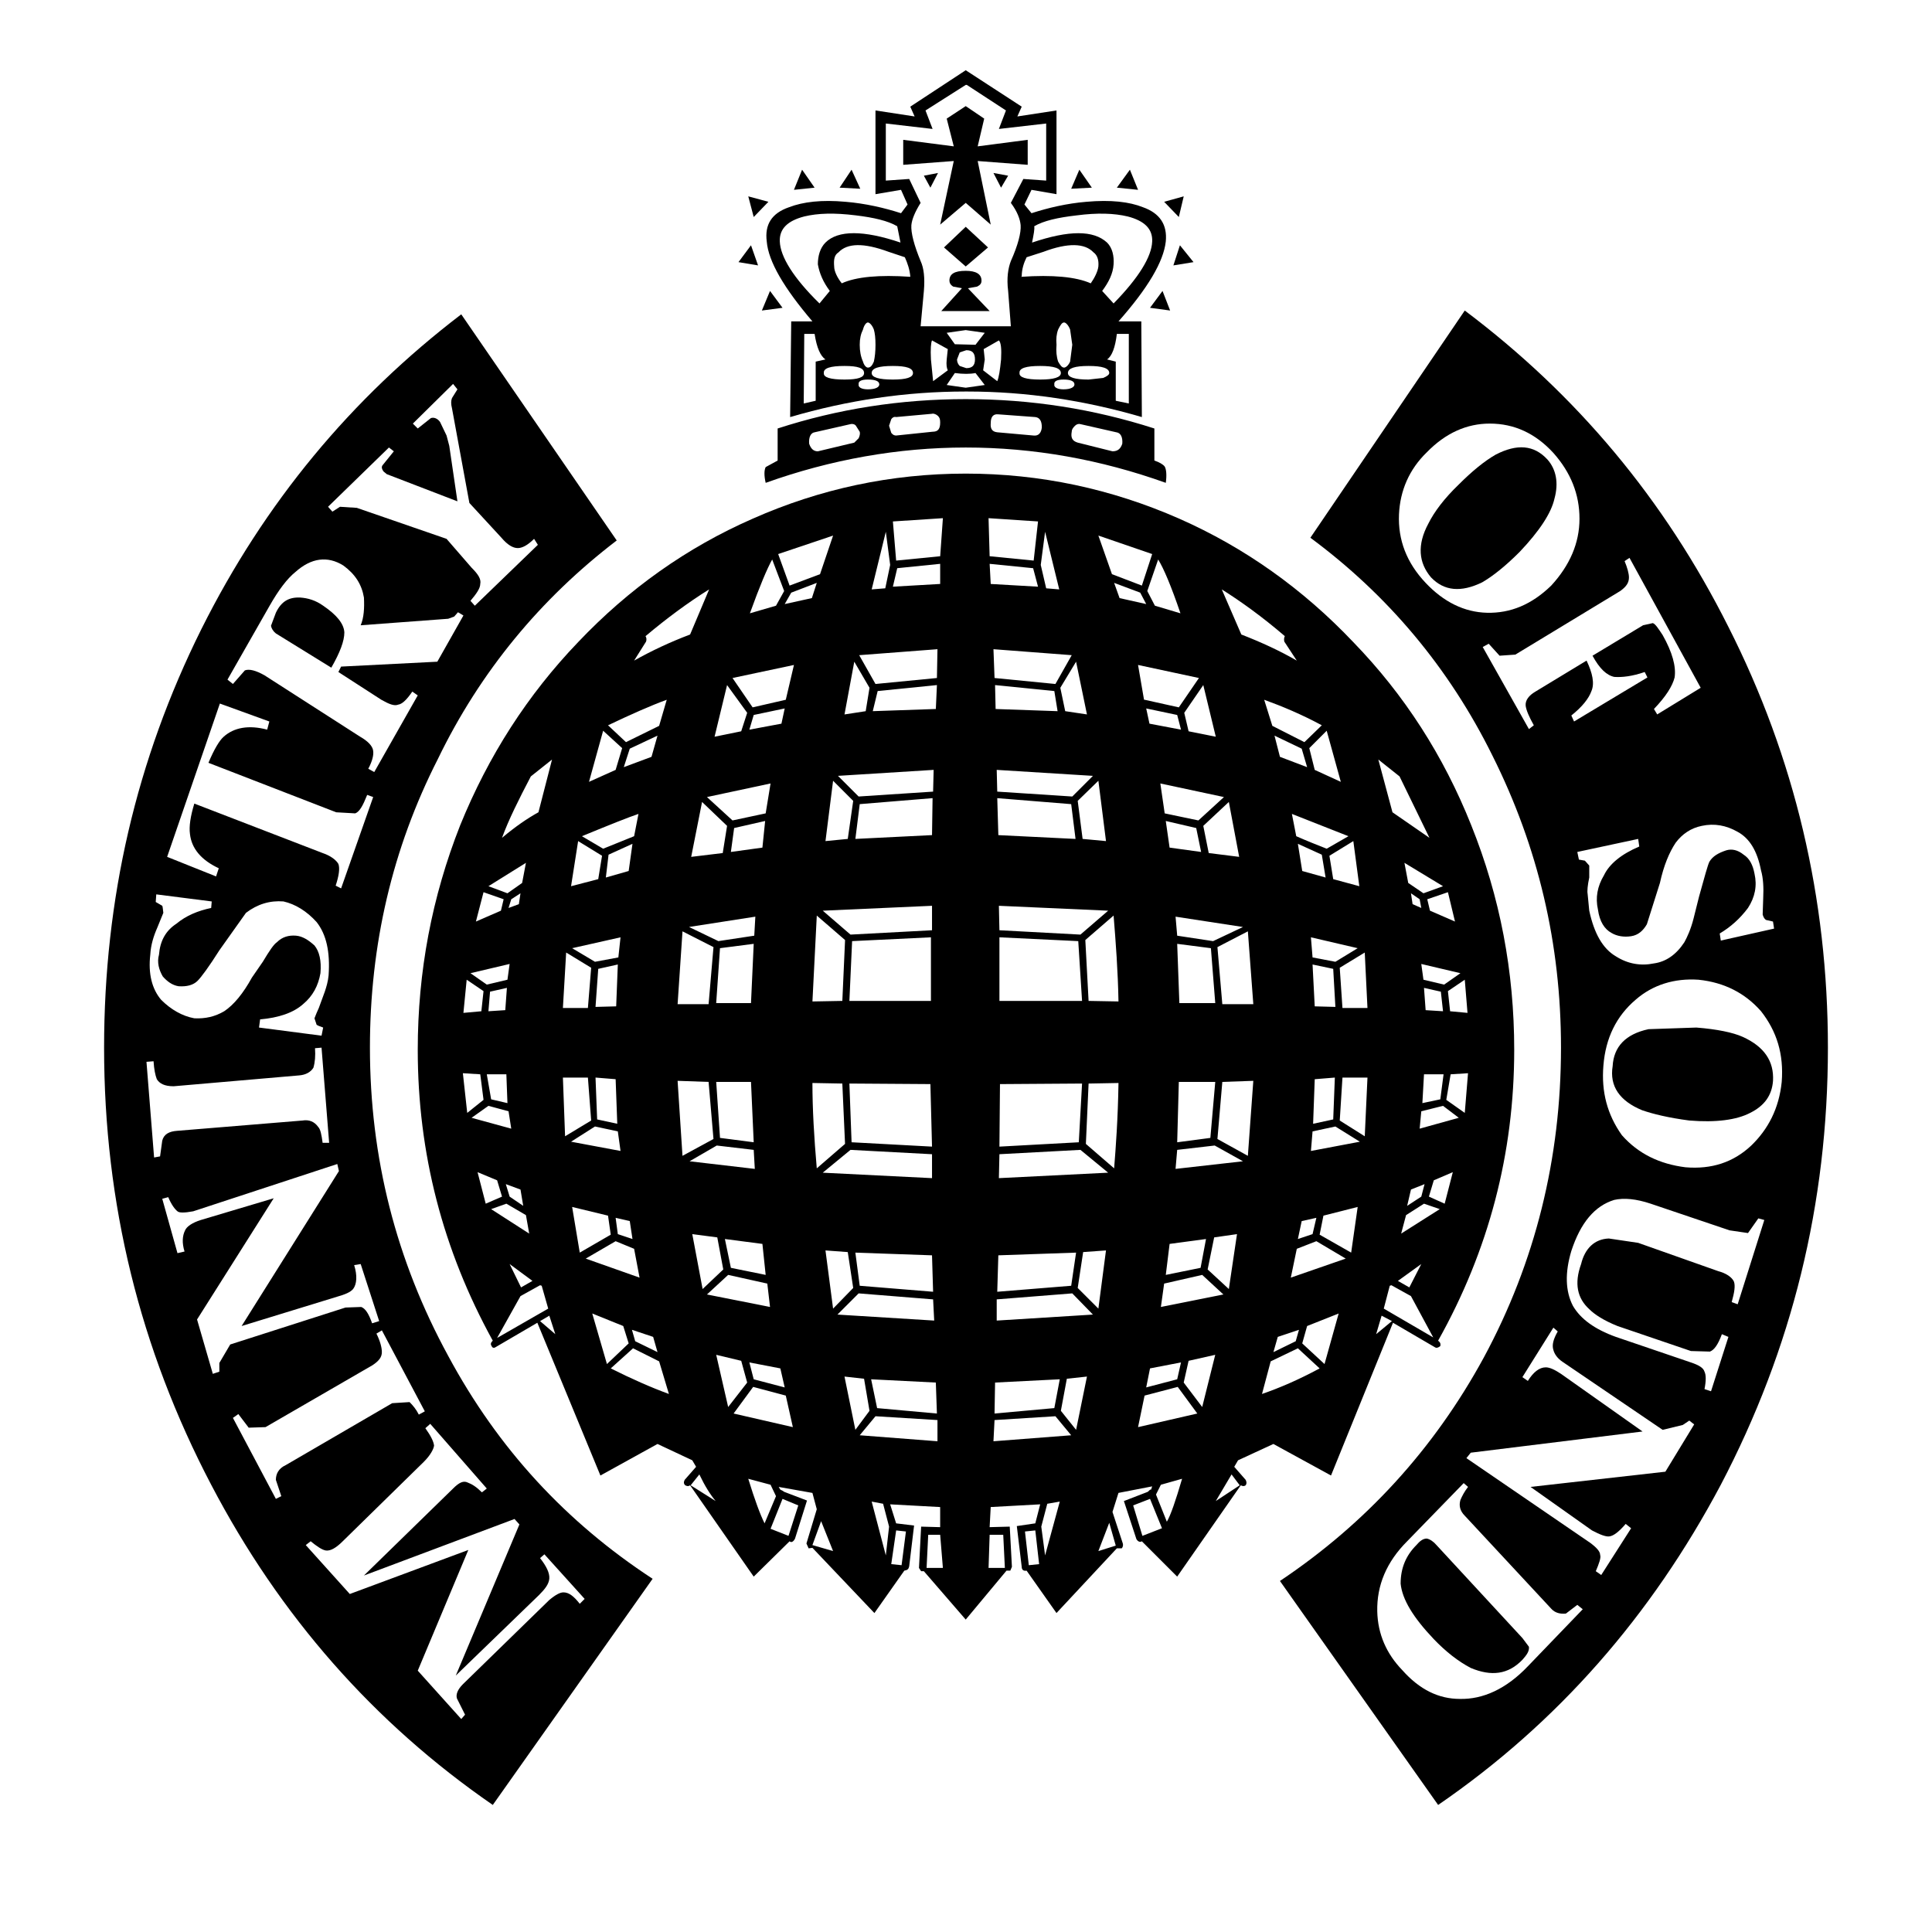 <?xml version="1.0" encoding="utf-8"?>
<!-- Generator: Adobe Illustrator 13.0.0, SVG Export Plug-In . SVG Version: 6.00 Build 14948)  -->
<!DOCTYPE svg PUBLIC "-//W3C//DTD SVG 1.0//EN" "http://www.w3.org/TR/2001/REC-SVG-20010904/DTD/svg10.dtd">
<svg version="1.0" id="Layer_1" xmlns="http://www.w3.org/2000/svg" xmlns:xlink="http://www.w3.org/1999/xlink" x="0px" y="0px"
	 width="192.756px" height="192.756px" viewBox="0 0 192.756 192.756" enable-background="new 0 0 192.756 192.756"
	 xml:space="preserve">
<g>
	<polygon fill-rule="evenodd" clip-rule="evenodd" fill="#FFFFFF" points="0,0 192.756,0 192.756,192.756 0,192.756 0,0 	"/>
	<polygon fill-rule="evenodd" clip-rule="evenodd" points="112.73,16.932 111.429,18.723 113.544,18.939 112.73,16.932 	"/>
	<polygon fill-rule="evenodd" clip-rule="evenodd" points="118.1,19.59 116.147,20.133 117.611,21.652 118.1,19.59 	"/>
	<path fill-rule="evenodd" clip-rule="evenodd" d="M114.032,20.675c-1.355-0.542-3.2-0.759-5.641-0.542
		c-1.953,0.163-3.797,0.597-5.478,1.139l-0.705-0.868l0.705-1.464l2.494,0.434v-8.353l-3.905,0.597l0.435-0.976l-5.586-3.634
		l-5.533,3.634l0.434,0.976l-3.905-0.597v8.353l2.549-0.434l0.65,1.464l-0.65,0.868c-1.681-0.542-3.579-0.976-5.532-1.139
		c-2.386-0.217-4.23,0-5.641,0.542c-1.736,0.597-2.44,1.735-2.224,3.417c0.163,2.006,1.736,4.664,4.556,7.973H78.94l-0.108,9.546
		c5.75-1.682,11.553-2.549,17.465-2.549h0.217c5.857,0,11.66,0.868,17.41,2.549l-0.055-9.546h-2.277
		c2.928-3.309,4.501-5.966,4.719-7.973C116.473,22.41,115.714,21.271,114.032,20.675L114.032,20.675z M100.364,11.021l-0.705,1.844
		l4.719-0.542v5.695l-2.278-0.163l-1.247,2.386c0.65,0.868,0.922,1.627,0.977,2.224c0.054,0.759-0.271,2.007-0.977,3.58
		c-0.271,0.706-0.434,1.682-0.271,2.983l0.271,3.525h-9.003l0.326-3.525c0.108-1.302,0-2.278-0.326-2.983
		c-0.65-1.572-0.976-2.82-0.923-3.58c0.055-0.597,0.381-1.356,0.923-2.224l-1.139-2.386l-2.333,0.163v-5.695l4.665,0.542
		l-0.705-1.844l4.014-2.549h0.108L100.364,11.021L100.364,11.021z M103.185,22.574c0.922-0.542,2.332-0.868,4.23-1.085
		c2.062-0.271,3.742-0.217,5.099,0.108c1.682,0.435,2.495,1.248,2.44,2.496c-0.054,1.519-1.355,3.634-3.851,6.183l-1.139-1.247
		c0.649-0.868,1.084-1.736,1.139-2.658c0.054-0.814-0.108-1.627-0.651-2.169c-1.355-1.248-3.796-1.248-7.484,0
		C103.131,23.387,103.238,22.844,103.185,22.574L103.185,22.574z M102.426,25.665l1.681-0.542c2.44-0.921,4.123-0.868,4.99,0.054
		c0.38,0.271,0.543,0.76,0.488,1.41c-0.055,0.489-0.38,1.14-0.76,1.682c-1.464-0.651-3.797-0.868-6.942-0.651l0.055-0.054
		C101.938,26.858,102.154,26.207,102.426,25.665L102.426,25.665z M98.249,33.205l-0.922,1.193l-2.061-0.054l-0.813-1.139
		l1.898-0.272L98.249,33.205L98.249,33.205z M98.141,34.831l1.519-0.868c0.217,0.217,0.271,0.868,0.217,1.898
		c-0.108,1.084-0.217,1.79-0.38,2.169l-1.409-1.085l0.162-1.084L98.141,34.831L98.141,34.831z M105.571,32.878
		c0.217-0.434,0.38-0.705,0.596-0.705c0.163,0,0.435,0.271,0.598,0.705l0.217,1.519l-0.217,1.681
		c-0.163,0.38-0.435,0.597-0.598,0.597c-0.216,0-0.379-0.217-0.596-0.597c-0.163-0.488-0.217-1.031-0.163-1.681
		C105.354,33.8,105.408,33.312,105.571,32.878L105.571,32.878z M111.429,33.312h1.193v6.943l-1.302-0.271v-3.905l-0.868-0.217
		C110.94,35.536,111.266,34.668,111.429,33.312L111.429,33.312z M108.608,36.512c1.356,0,2.062,0.217,2.062,0.706
		c0,0.162-0.218,0.325-0.598,0.488l-1.464,0.163c-1.355,0-2.062-0.217-2.062-0.65C106.547,36.729,107.253,36.512,108.608,36.512
		L108.608,36.512z M106.113,37.868c0.705,0,1.085,0.163,1.085,0.488c0,0.271-0.38,0.488-1.085,0.488
		c-0.65,0-0.976-0.218-0.922-0.488C105.138,38.031,105.463,37.868,106.113,37.868L106.113,37.868z M103.781,36.512
		c1.356,0,2.062,0.217,2.062,0.706c0,0.434-0.705,0.65-2.062,0.65c-1.41,0-2.115-0.217-2.062-0.65
		C101.666,36.729,102.371,36.512,103.781,36.512L103.781,36.512z M97.273,35.862c0,0.597-0.271,0.868-0.868,0.868l-0.651-0.217
		c-0.163-0.162-0.271-0.379-0.271-0.65l0.271-0.706l0.651-0.216C97.002,34.94,97.273,35.21,97.273,35.862L97.273,35.862z
		 M98.249,38.411l-1.898,0.271l-1.898-0.271l0.813-1.193c0.813,0.108,1.519,0.108,2.061,0L98.249,38.411L98.249,38.411z
		 M83.225,26.586c-0.054-0.65,0-1.139,0.434-1.41c0.868-0.922,2.495-0.976,4.99-0.054l1.627,0.542
		c0.271,0.597,0.488,1.249,0.542,1.899v0.054c-3.091-0.217-5.423,0-6.833,0.651C83.551,27.726,83.225,27.075,83.225,26.586
		L83.225,26.586z M82.357,24.201c-0.542,0.542-0.76,1.355-0.76,2.169c0.163,0.922,0.543,1.79,1.193,2.658l-1.03,1.247
		c-2.603-2.549-3.905-4.664-3.959-6.183c-0.055-1.248,0.759-2.061,2.44-2.496c1.355-0.325,2.983-0.379,5.153-0.108
		c1.79,0.217,3.2,0.542,4.122,1.085l0.325,1.627C86.154,22.953,83.605,22.953,82.357,24.201L82.357,24.201z M80.242,33.312h1.03
		c0.217,1.411,0.597,2.224,1.085,2.55l-0.976,0.217v0.217v3.688l-1.193,0.271L80.242,33.312L80.242,33.312z M86.1,32.878
		c0.109-0.434,0.325-0.705,0.489-0.705c0.163,0,0.434,0.271,0.596,0.705c0.109,0.38,0.163,0.868,0.163,1.519
		c0,0.65-0.054,1.193-0.163,1.681c-0.163,0.38-0.325,0.597-0.596,0.597c-0.164,0-0.38-0.217-0.489-0.597
		c-0.216-0.488-0.325-1.031-0.325-1.681C85.774,33.8,85.883,33.312,86.1,32.878L86.1,32.878z M92.988,33.963l1.573,0.868
		l-0.108,1.031c-0.054,0.542,0,0.868,0.108,1.084l-1.464,1.085l-0.217-2.169C92.826,34.831,92.88,34.18,92.988,33.963L92.988,33.963
		z M85.666,38.356c-0.054-0.325,0.272-0.488,0.923-0.488c0.759,0,1.139,0.163,1.139,0.488c0,0.271-0.379,0.488-1.139,0.488
		C85.938,38.845,85.612,38.627,85.666,38.356L85.666,38.356z M89.083,37.868c-1.411,0-2.116-0.217-2.116-0.65
		c0-0.488,0.705-0.706,2.116-0.706c1.355,0,2.006,0.217,2.006,0.706C91.09,37.651,90.439,37.868,89.083,37.868L89.083,37.868z
		 M82.195,37.218c-0.054-0.488,0.65-0.706,2.061-0.706c1.356,0,1.953,0.217,1.953,0.706c0,0.434-0.597,0.65-1.953,0.65
		C82.845,37.868,82.141,37.651,82.195,37.218L82.195,37.218z"/>
	<polygon fill-rule="evenodd" clip-rule="evenodd" points="100.581,17.529 99.117,17.258 99.876,18.723 100.581,17.529 	"/>
	<polygon fill-rule="evenodd" clip-rule="evenodd" points="102.534,16.444 102.534,13.95 97.544,14.601 98.194,11.834 
		96.351,10.587 94.453,11.834 95.158,14.601 90.114,13.95 90.114,16.444 95.158,16.065 93.801,22.41 96.351,20.241 98.846,22.41 
		97.544,16.065 102.534,16.444 	"/>
	<path fill-rule="evenodd" clip-rule="evenodd" d="M97.924,27.997c0-0.651-0.543-0.976-1.573-0.976
		c-1.139,0-1.627,0.325-1.627,0.976c0,0.217,0.109,0.434,0.379,0.597l0.868,0.163l-2.06,2.278h4.827l-2.169-2.278l0.921-0.163
		C97.814,28.431,97.924,28.268,97.924,27.997L97.924,27.997z"/>
	<polygon fill-rule="evenodd" clip-rule="evenodd" points="98.574,24.688 96.351,22.627 94.182,24.688 96.351,26.586 98.574,24.688 
			"/>
	<polygon fill-rule="evenodd" clip-rule="evenodd" points="92.175,17.529 92.826,18.723 93.585,17.258 92.175,17.529 	"/>
	<polygon fill-rule="evenodd" clip-rule="evenodd" points="107.687,16.932 106.873,18.831 108.934,18.723 107.687,16.932 	"/>
	<polygon fill-rule="evenodd" clip-rule="evenodd" points="119.077,26.153 117.721,24.472 117.069,26.479 119.077,26.153 	"/>
	<polygon fill-rule="evenodd" clip-rule="evenodd" points="116.744,30.981 115.985,29.028 114.737,30.709 116.744,30.981 	"/>
	<path fill-rule="evenodd" clip-rule="evenodd" d="M116.311,48.173c0.107-0.76,0.054-1.355-0.109-1.627
		c-0.162-0.216-0.542-0.434-1.029-0.596v-3.2c-6.075-1.953-12.312-2.929-18.821-2.929c-6.509,0-12.746,0.976-18.767,2.929v3.2
		l-1.193,0.651c-0.162,0.326-0.162,0.868,0,1.573c6.508-2.332,13.234-3.525,19.96-3.525
		C103.131,44.648,109.802,45.841,116.311,48.173L116.311,48.173z M111.374,43.129c0.435,0.054,0.651,0.488,0.597,1.139
		c-0.162,0.488-0.434,0.76-0.976,0.76l-3.472-0.868c-0.542-0.163-0.705-0.488-0.597-1.085c0-0.217,0.109-0.379,0.326-0.597
		c0.162-0.163,0.379-0.217,0.542-0.163L111.374,43.129L111.374,43.129z M103.293,41.611c0.435,0.054,0.651,0.38,0.651,1.03
		c-0.055,0.542-0.326,0.868-0.813,0.813l-3.635-0.325c-0.487-0.054-0.705-0.326-0.65-0.922c0-0.651,0.271-0.922,0.759-0.868
		L103.293,41.611L103.293,41.611z M93.585,41.502c0.163,0.163,0.216,0.325,0.216,0.65c0,0.651-0.216,0.922-0.759,0.922l-3.634,0.379
		c-0.163,0-0.325-0.054-0.489-0.271l-0.216-0.705l0.216-0.651c0.109-0.163,0.271-0.271,0.489-0.217l3.579-0.325
		C93.15,41.231,93.422,41.34,93.585,41.502L93.585,41.502z M84.853,42.316c0.163-0.054,0.434,0,0.542,0.163l0.379,0.597
		c0.055,0.163,0,0.434-0.109,0.651l-0.433,0.434l-3.635,0.868c-0.433,0-0.705-0.271-0.867-0.76c-0.055-0.65,0.162-1.084,0.542-1.139
		L84.853,42.316L84.853,42.316z"/>
	<path fill-rule="evenodd" clip-rule="evenodd" d="M117.666,51.753c-6.779-2.983-13.885-4.501-21.315-4.501
		c-7.431,0-14.536,1.519-21.261,4.501c-6.563,2.875-12.366,6.997-17.41,12.312c-5.044,5.261-8.95,11.336-11.77,18.278
		c-2.821,7.16-4.231,14.591-4.231,22.401c0,10.305,2.496,19.959,7.485,29.016c-0.163,0.162-0.271,0.326-0.109,0.543
		c0.054,0.162,0.217,0.217,0.38,0.109l4.176-2.441l6.292,15.24l5.695-3.146c1.138,0.543,2.332,1.086,3.471,1.629l0.38,0.65
		l-1.139,1.301c-0.109,0.217-0.109,0.381,0.054,0.543c0.217,0.107,0.326,0.107,0.488,0l6.346,9.111l3.58-3.525
		c0.163,0.164,0.38,0.055,0.542-0.271l1.193-3.795l-2.278-0.869c-0.109-0.088-0.217-0.146-0.38-0.217l-0.162-0.271l3.363,0.598
		l0.434,1.627l-1.031,3.416l0.217,0.488l0.38-0.053l6.184,6.508l2.982-4.23c0.325-0.055,0.434-0.164,0.488-0.434l0.488-4.068
		l-1.79-0.217l-0.597-1.898l4.989,0.271v2.006l-1.898-0.053l-0.216,4.121l0.216,0.326h0.272l4.176,4.826l4.068-4.881h0.379
		l0.163-0.381l-0.217-4.012l-2.007,0.053l0.108-2.006l4.936-0.271l-0.488,1.898l-1.844,0.271l0.488,4.066
		c0,0.326,0.217,0.436,0.488,0.381l2.982,4.23l6.021-6.455h0.488c0.108-0.107,0.163-0.324,0.108-0.488l-1.03-3.145l0.597-1.898
		l3.362-0.652l-0.108,0.326c-0.054-0.053-0.163,0.055-0.326,0.217l-2.386,0.922l1.248,3.797c0.162,0.271,0.379,0.326,0.542,0.217
		l3.525,3.525l6.346-9.111c0.217,0.107,0.325,0.107,0.488,0c0.108-0.162,0.108-0.326,0-0.543l-1.139-1.301l0.379-0.65l3.525-1.629
		l5.75,3.146l6.183-15.24l4.177,2.441c0.162,0.107,0.325,0.053,0.542-0.109c0.054-0.217,0-0.381-0.217-0.543
		c5.044-9.004,7.593-18.658,7.593-29.016c0-7.811-1.41-15.242-4.284-22.401c-2.767-6.941-6.672-13.017-11.771-18.278
		C129.978,58.75,124.175,54.628,117.666,51.753L117.666,51.753z M128.188,63.468c-0.055,0.109-0.108,0.271-0.055,0.542l1.247,1.898
		c-1.681-0.976-3.579-1.844-5.531-2.603l-1.952-4.501C123.795,59.998,125.91,61.516,128.188,63.468L128.188,63.468z M103.836,56.363
		l0.434-3.308l1.41,5.75l-1.302-0.109L103.836,56.363L103.836,56.363z M103.564,52.024l-0.434,3.905l-4.394-0.434l-0.108-3.797
		L103.564,52.024L103.564,52.024z M98.737,56.255l4.339,0.435l0.488,1.844l-4.719-0.271L98.737,56.255L98.737,56.255z
		 M110.94,57.285l-1.355-3.851l5.369,1.844l-1.03,3.146L110.94,57.285L110.94,57.285z M111.7,59.672l-0.543-1.519l2.604,0.976
		l0.597,1.139L111.7,59.672L111.7,59.672z M117.774,61.19l-2.549-0.759l-0.76-1.464l1.085-3.146
		C116.093,56.689,116.853,58.479,117.774,61.19L117.774,61.19z M114.357,70.682l3.092,0.651l0.38,1.464l-3.146-0.597L114.357,70.682
		L114.357,70.682z M118.153,71.116l1.899-2.766l1.247,5.153l-2.712-0.542L118.153,71.116L118.153,71.116z M119.618,67.645
		l-2.007,2.929l-3.416-0.759h-0.055l-0.597-3.472L119.618,67.645L119.618,67.645z M105.788,68.621l1.573-2.604l1.084,5.261
		l-2.169-0.325L105.788,68.621L105.788,68.621z M106.927,65.367l-1.627,2.875l-6.074-0.597l-0.108-2.874L106.927,65.367
		L106.927,65.367z M105.191,68.947l0.325,2.007l-6.183-0.217l-0.055-2.386L105.191,68.947L105.191,68.947z M99.496,78.98
		l-0.054-2.169l9.6,0.597l-2.061,2.061L99.496,78.98L99.496,78.98z M107.795,93.245l-8.082-0.434l-0.054-2.44l10.902,0.488
		L107.795,93.245L107.795,93.245z M106.873,80.229l0.434,3.471l-7.702-0.38l-0.108-3.688L106.873,80.229L106.873,80.229z
		 M108.012,83.699l-0.488-3.796l2.062-2.007l0.759,6.02L108.012,83.699L108.012,83.699z M119.564,81.855l-3.363-0.705l-0.434-2.983
		l6.346,1.356L119.564,81.855L119.564,81.855z M117.449,93.354l-0.163-1.898l6.726,1.031l-2.982,1.41L117.449,93.354L117.449,93.354
		z M116.69,84.566l-0.38-2.657l3.037,0.705L119.836,85L116.69,84.566L116.69,84.566z M132.364,72.906l1.41,5.099l-2.604-1.193
		l-0.542-2.169L132.364,72.906L132.364,72.906z M137.517,75.78l2.116,1.682l2.982,6.128l-3.688-2.549L137.517,75.78L137.517,75.78z
		 M130.412,76.54l-2.712-1.031l-0.543-2.115l2.713,1.301L130.412,76.54L130.412,76.54z M130.141,74.044l-3.199-1.626l-0.814-2.603
		c1.79,0.65,3.743,1.464,5.749,2.548L130.141,74.044L130.141,74.044z M129.49,84.187l2.386,1.085l0.38,2.278l-2.332-0.65
		L129.49,84.187L129.49,84.187z M129.327,83.428l-0.434-2.224l5.641,2.224l-2.17,1.248
		C131.389,84.295,130.304,83.862,129.327,83.428L129.327,83.428z M122.602,80.011l1.03,5.478l-3.037-0.38l-0.542-2.711
		L122.602,80.011L122.602,80.011z M132.636,85.38l2.386-1.464l0.597,4.501l-2.604-0.705L132.636,85.38L132.636,85.38z
		 M142.019,89.123l-1.519-1.031l-0.38-2.007l3.851,2.332L142.019,89.123L142.019,89.123z M141.802,90.587l-0.867-0.38l-0.163-1.084
		l0.867,0.596L141.802,90.587L141.802,90.587z M142.669,90.858l-0.271-1.139l2.062-0.704l0.705,2.928L142.669,90.858L142.669,90.858
		z M145.707,97.096l-1.627,1.139l-2.062-0.488l-0.217-1.572L145.707,97.096L145.707,97.096z M144.73,107.184l1.735-0.109
		l-0.325,3.959l-1.844-1.301L144.73,107.184L144.73,107.184z M144.677,100.893l-0.217-2.008l1.681-1.139l0.272,3.309
		L144.677,100.893L144.677,100.893z M143.971,110.33l1.573,1.193l-3.905,1.084l0.163-1.734L143.971,110.33L143.971,110.33z
		 M144.947,116.947l-0.812,3.145l-1.574-0.705l0.489-1.627L144.947,116.947L144.947,116.947z M142.073,98.561l1.681,0.379
		l0.217,1.953l-1.735-0.109L142.073,98.561L142.073,98.561z M133.666,96.553l2.495-1.519l0.271,5.532h-2.495L133.666,96.553
		L133.666,96.553z M133.015,96.662l0.217,3.797l-2.061-0.055l-0.217-4.176L133.015,96.662L133.015,96.662z M135.456,94.601
		l-2.225,1.356l-2.277-0.434l-0.163-2.007L135.456,94.601L135.456,94.601z M133.938,107.51h2.495l-0.271,5.857l-2.495-1.572
		L133.938,107.51L133.938,107.51z M121.951,107.943l3.092-0.109l-0.543,7.484l-3.037-1.68L121.951,107.943L121.951,107.943z
		 M120.812,94.601l0.434,5.478h-3.58l-0.217-5.911L120.812,94.601L120.812,94.601z M121.951,100.188l-0.488-5.695l3.037-1.573
		l0.543,7.268H121.951L121.951,100.188z M130.791,114.832l0.163-1.953l2.277-0.488l2.441,1.518L130.791,114.832L130.791,114.832z
		 M129.87,121.828l1.464-0.326l-0.38,1.627l-1.464,0.488L129.87,121.828L129.87,121.828z M121.191,114.289l2.82,1.572l-6.726,0.76
		l0.163-1.898L121.191,114.289L121.191,114.289z M143.7,109.68l-1.789,0.379l0.162-2.875h1.952L143.7,109.68L143.7,109.68z
		 M132.039,121.285l3.417-0.867l-0.65,4.557l-3.146-1.791L132.039,121.285L132.039,121.285z M140.283,121.232l1.79-1.141
		l1.573,0.543l-3.852,2.441L140.283,121.232L140.283,121.232z M142.128,118.141l-0.326,1.246l-1.41,0.922l0.38-1.627
		L142.128,118.141L142.128,118.141z M133.178,107.51l-0.163,4.176l-2.006,0.434l0.162-4.447L133.178,107.51L133.178,107.51z
		 M121.246,107.943l-0.488,5.586l-3.309,0.436l0.162-6.021H121.246L121.246,107.943z M108.608,99.861l-0.325-6.074l2.82-2.441
		c0.217,2.658,0.434,5.532,0.488,8.569L108.608,99.861L108.608,99.861z M99.713,93.516l7.865,0.38l0.379,5.965h-8.244V93.516
		L99.713,93.516z M107.632,113.965l-7.919,0.434l0.055-6.238l8.189-0.055L107.632,113.965L107.632,113.965z M99.659,117.543
		l0.054-2.387l8.082-0.434l2.767,2.277L99.659,117.543L99.659,117.543z M108.338,114.127l0.271-6.021l2.983-0.055
		c-0.055,3.58-0.271,6.455-0.435,8.516L108.338,114.127L108.338,114.127z M114.737,136.525l3.092-0.596l-0.38,1.682l-3.092,0.812
		L114.737,136.525L114.737,136.525z M110.344,124.756l-0.759,5.805l-2.062-2.061l0.543-3.58L110.344,124.756L110.344,124.756z
		 M116.311,127.197l0.38-3.092l3.633-0.488l-0.542,2.875L116.311,127.197L116.311,127.197z M116.147,128.064l3.797-0.867
		l2.115,1.953l-6.237,1.246L116.147,128.064L116.147,128.064z M99.604,125.244l7.757-0.27l-0.488,3.307l-7.377,0.598L99.604,125.244
		L99.604,125.244z M99.442,129.639l7.539-0.598l2.061,2.115l-9.6,0.598V129.639L99.442,129.639z M105.843,140.756l0.596-3.199
		l2.007-0.217l-1.084,5.316L105.843,140.756L105.843,140.756z M105.734,137.611l-0.543,2.875l-5.966,0.541l0.054-3.09
		L105.734,137.611L105.734,137.611z M105.3,141.299l1.573,1.898l-7.756,0.598l0.108-2.115L105.3,141.299L105.3,141.299z
		 M104.487,150.031l1.247-0.217l-1.465,5.369l-0.38-2.873L104.487,150.031L104.487,150.031z M117.503,138.371l1.953,2.656
		l-5.912,1.357l0.651-3.146L117.503,138.371L117.503,138.371z M119.944,140.377l-1.845-2.439l0.488-2.17l2.658-0.598
		L119.944,140.377L119.944,140.377z M115.822,148.133l2.115-0.596c-0.651,2.223-1.139,3.633-1.52,4.285l-1.084-2.713
		L115.822,148.133L115.822,148.133z M113.056,150.195l1.682-0.652l1.193,2.93l-1.953,0.76L113.056,150.195L113.056,150.195z
		 M138.656,128.281l0.163-0.053l1.952,1.084l2.224,4.123l-4.936-2.875L138.656,128.281L138.656,128.281z M139.469,127.795
		l2.333-1.682l-1.193,2.332L139.469,127.795L139.469,127.795z M133.558,131.049l-1.41,5.043l-2.224-2.061l0.488-1.734
		L133.558,131.049L133.558,131.049z M137.3,133.109l0.543-1.844l1.03,0.541L137.3,133.109L137.3,133.109z M128.785,127.469
		l0.596-2.875l1.953-0.76l2.929,1.736L128.785,127.469L128.785,127.469z M122.602,128.607l-2.115-1.953l0.651-3.199l2.277-0.326
		L122.602,128.607L122.602,128.607z M129.49,134.52l2.169,2.006c-2.114,1.141-4.014,1.953-5.749,2.551l0.868-3.254L129.49,134.52
		L129.49,134.52z M129.598,132.676l-0.324,1.139l-2.225,1.086l0.435-1.52L129.598,132.676L129.598,132.676z M123.687,148.188
		l-2.387,1.572l1.573-2.656L123.687,148.188L123.687,148.188z M110.67,151.93l0.65,2.277l-1.735,0.543L110.67,151.93L110.67,151.93z
		 M103.673,156.053l-1.03,0.107l-0.381-3.363l1.031-0.107L103.673,156.053L103.673,156.053z M100.256,156.432h-1.627l0.108-3.309
		h1.356L100.256,156.432L100.256,156.432z M47.482,91.943l0.76-2.928l2.007,0.704l-0.271,1.139L47.482,91.943L47.482,91.943z
		 M83.117,53.435l-1.302,3.851l-3.037,1.139l-1.139-3.146L83.117,53.435L83.117,53.435z M78.236,58.967l-0.814,1.464l-2.604,0.759
		c0.977-2.712,1.735-4.501,2.224-5.369L78.236,58.967L78.236,58.967z M81.49,58.153l-0.488,1.519l-2.711,0.597l0.65-1.139
		L81.49,58.153L81.49,58.153z M94.073,51.699l-0.271,3.797l-4.393,0.434l-0.325-3.905L94.073,51.699L94.073,51.699z M88.378,53.055
		l0.434,3.308l-0.488,2.333l-1.356,0.109L88.378,53.055L88.378,53.055z M89.083,58.533l0.434-1.844l4.284-0.435v2.007L89.083,58.533
		L89.083,58.533z M64.405,63.468c2.061-1.735,4.176-3.309,6.346-4.664l-1.899,4.501c-2.006,0.759-3.851,1.627-5.586,2.603
		l1.193-1.898C64.514,63.848,64.514,63.631,64.405,63.468L64.405,63.468z M65.599,73.394l-0.598,2.115l-2.766,1.031l0.597-1.845
		L65.599,73.394L65.599,73.394z M62.073,74.642l-0.651,2.169l-2.658,1.193l1.411-5.099L62.073,74.642L62.073,74.642z M66.521,69.815
		l-0.76,2.603l-3.308,1.626l-1.79-1.682C62.94,71.279,64.893,70.41,66.521,69.815L66.521,69.815z M71.293,73.503l1.247-5.153
		l2.007,2.766l-0.597,1.844L71.293,73.503L71.293,73.503z M52.961,77.462l2.115-1.682l-1.355,5.261
		c-1.084,0.597-2.278,1.41-3.634,2.549C50.737,81.801,51.767,79.74,52.961,77.462L52.961,77.462z M60.175,84.676l-2.116-1.248
		c2.766-1.139,4.665-1.898,5.641-2.224l-0.434,2.224L60.175,84.676L60.175,84.676z M57.68,83.916l2.386,1.464l-0.38,2.332
		l-2.712,0.705L57.68,83.916L57.68,83.916z M51.767,90.208l-1.03,0.38l0.271-0.868l0.921-0.596L51.767,90.208L51.767,90.208z
		 M52.093,88.092l-1.464,1.031l-1.898-0.706l3.742-2.332L52.093,88.092L52.093,88.092z M60.445,87.55l0.271-2.278l2.386-1.085
		l-0.379,2.712L60.445,87.55L60.445,87.55z M72.107,85.109l-3.146,0.38l1.084-5.478l2.495,2.386L72.107,85.109L72.107,85.109z
		 M93.531,64.771l-0.054,2.874l-6.129,0.597l-1.627-2.875L93.531,64.771L93.531,64.771z M93.477,68.35l-0.108,2.386l-6.292,0.217
		l0.488-2.007L93.477,68.35L93.477,68.35z M85.232,66.018l1.519,2.604l-0.38,2.333l-2.115,0.325L85.232,66.018L85.232,66.018z
		 M93.15,76.811l-0.054,2.169l-7.431,0.488l-2.061-2.061L93.15,76.811L93.15,76.811z M78.398,69.815l-3.308,0.759l-2.007-2.929
		l6.129-1.301L78.398,69.815L78.398,69.815z M75.198,71.333l3.092-0.651l-0.326,1.519l-3.2,0.597L75.198,71.333L75.198,71.333z
		 M76.391,81.15l-3.308,0.705l-2.55-2.333l6.346-1.356L76.391,81.15L76.391,81.15z M75.361,91.455l-0.108,1.898l-3.581,0.542
		l-2.928-1.41L75.361,91.455L75.361,91.455z M76.338,81.909l-0.272,2.657L72.92,85l0.325-2.387L76.338,81.909L76.338,81.909z
		 M85.124,79.903l-0.542,3.796l-2.224,0.217l0.759-6.02L85.124,79.903L85.124,79.903z M92.988,92.811l-8.135,0.434l-2.766-2.386
		l10.901-0.488V92.811L92.988,92.811z M92.988,83.319l-7.647,0.38l0.434-3.471l7.268-0.597L92.988,83.319L92.988,83.319z
		 M84.744,99.861l0.271-5.965l7.865-0.38v6.345H84.744L84.744,99.861z M84.04,99.861l-2.983,0.055l0.434-8.569l2.821,2.441
		L84.04,99.861L84.04,99.861z M75.198,94.167l-0.271,5.911h-3.472l0.379-5.478L75.198,94.167L75.198,94.167z M75.198,114.723
		l0.109,1.898l-6.509-0.76l2.712-1.572L75.198,114.723L75.198,114.723z M81.49,116.566c-0.271-3.09-0.434-5.965-0.434-8.516
		l2.983,0.055l0.271,6.021L81.49,116.566L81.49,116.566z M84.853,114.723l8.135,0.434v2.387L82.086,117L84.853,114.723
		L84.853,114.723z M92.988,114.398l-8.026-0.434l-0.218-5.859l8.082,0.055L92.988,114.398L92.988,114.398z M74.927,107.943
		l0.271,6.021l-3.363-0.436l-0.379-5.586H74.927L74.927,107.943z M70.697,100.188h-3.092l0.488-7.268l3.092,1.573L70.697,100.188
		L70.697,100.188z M67.604,107.834l3.092,0.109l0.488,5.695l-3.092,1.68L67.604,107.834L67.604,107.834z M61.64,96.228l-0.164,4.176
		l-2.061,0.055l0.271-3.797L61.64,96.228L61.64,96.228z M61.91,93.516l-0.217,2.007l-2.332,0.434l-2.278-1.356L61.91,93.516
		L61.91,93.516z M58.981,96.553l-0.326,4.013h-2.494l0.325-5.532L58.981,96.553L58.981,96.553z M48.893,98.939l1.681-0.379
		l-0.162,2.223l-1.682,0.109L48.893,98.939L48.893,98.939z M50.845,96.174l-0.217,1.572l-2.061,0.488l-1.627-1.139L50.845,96.174
		L50.845,96.174z M56.161,107.51h2.494l0.326,4.285l-2.603,1.572L56.161,107.51L56.161,107.51z M56.974,113.908l2.387-1.518
		l2.279,0.488l0.271,1.953L56.974,113.908L56.974,113.908z M50.628,110.059l-1.626-0.379l-0.434-2.496h1.952L50.628,110.059
		L50.628,110.059z M50.737,110.873l0.271,1.734l-3.959-1.084l1.681-1.193L50.737,110.873L50.737,110.873z M49.598,117.76
		l0.489,1.627l-1.627,0.705l-0.814-3.145L49.598,117.76L49.598,117.76z M50.466,118.141l1.464,0.541l0.272,1.627l-1.356-0.922
		L50.466,118.141L50.466,118.141z M49.002,120.635l1.518-0.543l1.953,1.141l0.326,1.844L49.002,120.635L49.002,120.635z
		 M57.083,120.418l3.58,0.867l0.271,1.898l-3.091,1.791L57.083,120.418L57.083,120.418z M61.422,121.502l1.41,0.326l0.271,1.789
		l-1.463-0.488L61.422,121.502L61.422,121.502z M61.422,107.672l0.163,4.447l-2.007-0.434l-0.163-4.176L61.422,107.672
		L61.422,107.672z M71.564,123.455l0.597,3.199l-2.061,1.953l-1.031-5.479L71.564,123.455L71.564,123.455z M63.266,124.594
		l0.542,2.875l-5.369-1.898l2.983-1.736L63.266,124.594L63.266,124.594z M62.181,132.297l0.542,1.734l-2.169,2.061l-1.464-5.043
		L62.181,132.297L62.181,132.297z M63.158,134.52l2.603,1.303l0.976,3.254c-1.79-0.652-3.742-1.52-5.803-2.551L63.158,134.52
		L63.158,134.52z M63.049,132.676l2.116,0.705l0.434,1.52l-2.224-1.086L63.049,132.676L63.049,132.676z M51.984,128.445
		l-1.139-2.332l2.278,1.682L51.984,128.445L51.984,128.445z M51.93,129.312l1.953-1.084l0.163,0.053l0.65,2.279l-5.099,2.928
		L51.93,129.312L51.93,129.312z M53.883,131.807l0.922-0.541l0.597,1.844L53.883,131.807L53.883,131.807z M68.907,148.188
		l0.867-1.084c0.543,1.139,1.085,2.006,1.628,2.656L68.907,148.188L68.907,148.188z M93.097,129.639l0.108,2.115l-9.654-0.598
		l2.115-2.115L93.097,129.639L93.097,129.639z M84.582,124.92l0.542,3.58l-2.007,2.061l-0.759-5.805L84.582,124.92L84.582,124.92z
		 M85.774,128.281l-0.434-3.307l7.647,0.27l0.109,3.635L85.774,128.281L85.774,128.281z M74.764,135.93l3.091,0.596l0.435,1.898
		l-3.092-0.812L74.764,135.93L74.764,135.93z M72.649,127.197l3.905,0.867l0.271,2.332l-6.292-1.246L72.649,127.197L72.649,127.197z
		 M76.066,124.105l0.325,3.092l-3.471-0.705l-0.597-2.875L76.066,124.105L76.066,124.105z M74.547,137.938l-1.898,2.439
		l-1.193-5.207l2.495,0.598L74.547,137.938L74.547,137.938z M75.144,138.371l3.254,0.867l0.705,3.146l-5.912-1.357L75.144,138.371
		L75.144,138.371z M76.879,148.133l0.542,1.139l-1.139,2.713c-0.435-0.867-0.977-2.332-1.628-4.447L76.879,148.133L76.879,148.133z
		 M78.072,149.543l1.573,0.652l-0.976,3.037l-1.79-0.705L78.072,149.543L78.072,149.543z M93.531,141.68v2.115l-7.756-0.598
		l1.573-1.898L93.531,141.68L93.531,141.68z M93.368,137.938l0.108,3.09l-5.966-0.541l-0.597-2.875L93.368,137.938L93.368,137.938z
		 M86.208,137.557l0.542,3.199l-1.41,1.9l-1.085-5.316L86.208,137.557L86.208,137.557z M86.968,149.814l1.139,0.217l0.597,2.279
		l-0.326,2.873L86.968,149.814L86.968,149.814z M46.181,107.074l1.735,0.109l0.326,2.549l-1.627,1.301L46.181,107.074
		L46.181,107.074z M46.561,97.746l1.681,1.139l-0.217,2.008l-1.79,0.162L46.561,97.746L46.561,97.746z M93.801,153.123l0.271,3.309
		h-1.627l0.163-3.309H93.801L93.801,153.123z M88.92,156.053l0.489-3.363l0.976,0.107l-0.435,3.363L88.92,156.053L88.92,156.053z
		 M81.923,151.768l1.193,2.982l-2.061-0.596L81.923,151.768L81.923,151.768z"/>
	<path fill-rule="evenodd" clip-rule="evenodd" d="M130.737,53.651c7.702,5.695,13.83,12.963,18.17,21.75
		c4.556,9.111,6.834,18.766,6.834,29.124c0,11.012-2.55,21.371-7.702,30.916c-4.989,9.166-11.824,16.598-20.339,22.293
		l15.783,22.346c11.933-8.191,21.262-18.875,28.203-31.947c7.105-13.559,10.685-28.041,10.685-43.607
		c0-14.915-3.309-28.908-9.925-41.979c-6.4-12.746-15.133-23.16-26.306-31.565L130.737,53.651L130.737,53.651z M139.578,51.319
		c0.108-2.387,1.03-4.501,2.766-6.184c1.898-1.952,4.015-2.874,6.292-2.874c2.44,0,4.556,0.976,6.346,2.929
		c1.735,1.953,2.604,4.122,2.604,6.563c0,2.44-0.977,4.664-2.82,6.671c-1.952,1.898-4.068,2.766-6.399,2.712
		c-2.278-0.054-4.34-1.084-6.13-2.983C140.338,56.147,139.469,53.869,139.578,51.319L139.578,51.319z M164.907,62.166l-0.977,0.217
		l-5.044,3.038c0.705,1.302,1.41,1.952,2.17,2.115c0.759,0.054,1.79-0.055,3.037-0.489l0.271,0.542l-7.321,4.394l-0.271-0.597
		c1.085-0.868,1.735-1.682,2.007-2.44c0.325-0.759,0.108-1.79-0.488-3.038l-5.099,3.092c-0.65,0.379-1.03,0.867-0.976,1.409
		c0.054,0.434,0.325,1.085,0.813,1.953l-0.488,0.38l-4.61-8.19l0.597-0.326l1.085,1.194l1.572-0.109l10.468-6.346
		c0.598-0.434,0.868-0.813,0.868-1.356c0-0.38-0.163-0.977-0.435-1.627l0.489-0.325l7.104,12.963l-4.339,2.658l-0.325-0.542
		c1.193-1.248,1.844-2.278,2.062-3.146c0.162-1.085-0.218-2.495-1.194-4.23C165.449,62.709,165.178,62.275,164.907,62.166
		L164.907,62.166z M163.442,83.699l0.108,0.759c-1.789,0.759-2.983,1.735-3.525,2.875c-0.65,1.084-0.867,2.224-0.597,3.417
		c0.163,1.193,0.651,1.952,1.356,2.332c0.542,0.325,1.247,0.434,1.952,0.325c0.705-0.108,1.193-0.542,1.572-1.193l1.303-4.122
		c0.38-1.735,0.922-3.037,1.572-4.013c0.651-0.868,1.52-1.465,2.604-1.682c1.248-0.271,2.441-0.055,3.58,0.597
		c1.193,0.651,1.952,1.898,2.332,3.851c0.217,0.76,0.271,1.682,0.217,2.766l-0.054,1.627c0.054,0.217,0.162,0.434,0.325,0.542
		l0.705,0.163l0.108,0.705l-5.315,1.193l-0.108-0.705c1.085-0.651,2.007-1.465,2.82-2.549c0.705-1.085,0.922-2.224,0.651-3.417
		c-0.163-0.868-0.488-1.519-1.085-1.898c-0.597-0.488-1.193-0.596-1.735-0.434c-0.813,0.271-1.355,0.596-1.682,1.139
		c-0.163,0.326-0.488,1.519-1.03,3.471l-0.543,2.169c-0.271,1.085-0.65,1.898-0.922,2.387c-0.813,1.247-1.844,1.953-3.037,2.115
		c-1.302,0.271-2.604,0.055-3.797-0.705c-1.302-0.76-2.169-2.278-2.657-4.556l-0.163-1.681c-0.054-0.271,0-0.868,0.163-1.627v-1.193
		l-0.435-0.488l-0.597-0.108L157.368,85L163.442,83.699L163.442,83.699z M175.7,100.893c1.573,2.006,2.278,4.285,2.062,7.051
		c-0.271,2.658-1.356,4.719-3.037,6.346c-1.79,1.682-3.96,2.387-6.563,2.17c-2.604-0.326-4.719-1.357-6.346-3.201
		c-1.465-2.061-2.061-4.338-1.844-6.941c0.217-2.766,1.302-4.936,3.2-6.562c1.735-1.52,3.905-2.17,6.291-2.008
		C172.066,98.018,174.127,99.104,175.7,100.893L175.7,100.893z M175.429,121.557l0.597,0.162l-2.657,8.408l-0.597-0.217
		c0.271-0.977,0.379-1.629,0.217-2.062c-0.217-0.434-0.759-0.812-1.572-1.029l-7.974-2.82l-2.929-0.434
		c-1.41,0.053-2.387,0.975-2.767,2.549c-0.704,1.951-0.379,3.416,0.814,4.502c0.542,0.541,1.464,1.139,2.82,1.682l7.322,2.494
		l1.897,0.055c0.435-0.164,0.814-0.707,1.193-1.736l0.651,0.271l-1.735,5.424l-0.651-0.217c0.163-0.814,0.163-1.41,0-1.736
		c-0.108-0.379-0.542-0.65-1.355-0.922l-7.485-2.549c-2.115-0.76-3.525-1.791-4.284-3.092c-0.76-1.465-0.813-3.309-0.163-5.479
		c0.922-2.82,2.332-4.502,4.285-5.098c0.976-0.217,2.169-0.109,3.634,0.379l7.864,2.658l1.844,0.271L175.429,121.557
		L175.429,121.557z M154.981,132.459l0.435,0.379c-0.435,0.76-0.597,1.355-0.435,1.844c0.108,0.434,0.435,0.869,0.923,1.193
		l9.979,6.781l2.008-0.488l0.65-0.436l0.488,0.381l-2.874,4.719l-13.452,1.518l6.129,4.34c0.813,0.434,1.41,0.65,1.735,0.596
		c0.435-0.053,0.977-0.488,1.628-1.246l0.542,0.434l-2.982,4.664l-0.543-0.379c0.325-0.76,0.543-1.357,0.434-1.629
		c0-0.324-0.325-0.703-0.976-1.191l-12.366-8.461l0.434-0.543l17.14-2.115l-8.136-5.75c-0.651-0.434-1.14-0.65-1.52-0.65
		c-0.65,0-1.247,0.488-1.789,1.355l-0.543-0.379L154.981,132.459L154.981,132.459z M145.707,149.652
		c-0.163,0.543-0.055,1.084,0.434,1.572l8.624,9.275c0.38,0.434,0.923,0.543,1.465,0.488l1.139-0.869l0.543,0.436l-5.479,5.693
		c-2.169,2.279-4.502,3.309-6.78,3.254c-2.115,0-4.014-0.92-5.749-2.873c-1.572-1.629-2.44-3.58-2.495-5.859
		c-0.054-2.602,0.923-4.934,2.983-6.996l5.641-5.803l0.434,0.379C146.087,148.838,145.869,149.271,145.707,149.652L145.707,149.652
		L145.707,149.652z"/>
	<path fill-rule="evenodd" clip-rule="evenodd" d="M142.507,52.241c-1.139,2.115-0.976,3.906,0.271,5.37
		c1.302,1.356,2.983,1.519,5.099,0.488c1.03-0.597,2.277-1.573,3.741-3.038c1.953-2.061,3.146-3.851,3.472-5.315
		c0.434-1.573,0.163-2.929-0.705-3.905c-1.355-1.465-3.037-1.573-5.152-0.488c-1.139,0.65-2.387,1.681-3.688,2.982
		C144.08,49.747,143.104,51.048,142.507,52.241L142.507,52.241z"/>
	<path fill-rule="evenodd" clip-rule="evenodd" d="M173.856,103.441c-0.977-0.434-2.55-0.76-4.61-0.922l-4.772,0.162
		c-2.278,0.488-3.472,1.736-3.58,3.689c-0.326,2.006,0.705,3.471,2.929,4.393c1.085,0.379,2.657,0.76,4.719,1.031
		c2.658,0.217,4.719-0.055,6.074-0.762c1.41-0.703,2.17-1.734,2.278-3.199C177.002,105.883,176.025,104.418,173.856,103.441
		L173.856,103.441z"/>
	<path fill-rule="evenodd" clip-rule="evenodd" d="M143.32,154.154c-0.271-0.326-0.651-0.598-0.977-0.652
		c-0.379,0-0.705,0.271-1.03,0.652c-1.03,1.029-1.572,2.277-1.572,3.85c0.162,1.574,1.247,3.363,3.309,5.533
		c1.192,1.246,2.44,2.223,3.688,2.875c2.062,0.867,3.742,0.65,5.152-0.814c0.435-0.488,0.705-0.867,0.651-1.301l-0.651-0.869
		L143.32,154.154L143.32,154.154z"/>
	<polygon fill-rule="evenodd" clip-rule="evenodd" points="85.829,18.831 84.961,16.932 83.768,18.723 85.829,18.831 	"/>
	<polygon fill-rule="evenodd" clip-rule="evenodd" points="76.663,20.133 74.655,19.59 75.198,21.652 76.663,20.133 	"/>
	<polygon fill-rule="evenodd" clip-rule="evenodd" points="81.272,18.723 80.025,16.932 79.212,18.939 81.272,18.723 	"/>
	<polygon fill-rule="evenodd" clip-rule="evenodd" points="74.927,24.472 73.679,26.153 75.632,26.479 74.927,24.472 	"/>
	<polygon fill-rule="evenodd" clip-rule="evenodd" points="76.012,30.981 78.072,30.709 76.825,29.028 76.012,30.981 	"/>
	<path fill-rule="evenodd" clip-rule="evenodd" d="M43.686,75.726c4.23-8.732,10.251-16,17.844-21.803L46.019,31.36
		c-11.01,8.407-19.634,18.82-25.926,31.404c-6.508,13.071-9.708,26.956-9.708,41.762c0,15.566,3.58,30.049,10.685,43.607
		c6.834,13.072,16.217,23.756,28.096,31.947l15.946-22.564c-8.624-5.641-15.404-12.961-20.394-22.236
		c-5.207-9.547-7.81-19.797-7.81-30.754C36.907,94.276,39.13,84.676,43.686,75.726L43.686,75.726z M45.638,38.845l-0.542,0.868
		c-0.109,0.271-0.109,0.596,0,1.03l1.735,9.438l3.2,3.471c0.597,0.705,1.139,1.03,1.627,1.03c0.434,0,0.977-0.271,1.628-0.922
		l0.378,0.597l-6.291,6.075l-0.434-0.488c0.596-0.706,0.976-1.248,0.976-1.682c0.108-0.488-0.217-0.977-0.868-1.627l-2.495-2.875
		l-8.949-3.091l-1.681-0.108l-0.76,0.488L32.73,50.56l6.074-5.912l0.488,0.38l-1.139,1.41c-0.108,0.163-0.054,0.38,0.109,0.597
		l0.326,0.271l7.05,2.712l-0.813-5.533l-0.271-1.031l-0.651-1.356c-0.271-0.379-0.651-0.488-0.922-0.379l-1.302,1.031l-0.488-0.488
		l4.013-3.96L45.638,38.845L45.638,38.845z M36.31,59.618c0.054,1.031,0,2.007-0.326,2.766l8.732-0.65l0.597-0.217l0.38-0.434
		l0.542,0.325l-2.604,4.61l-9.6,0.488l-0.271,0.542l4.285,2.767c0.759,0.433,1.301,0.65,1.681,0.487
		c0.38-0.054,0.814-0.434,1.41-1.301l0.542,0.379l-4.339,7.647l-0.597-0.326c0.435-0.813,0.543-1.41,0.489-1.79
		c-0.055-0.488-0.542-0.977-1.302-1.41l-9.546-6.129c-0.868-0.488-1.519-0.65-1.953-0.488l-1.193,1.356l-0.542-0.434l4.176-7.322
		c0.922-1.627,1.79-2.766,2.603-3.417c1.573-1.41,3.2-1.627,4.773-0.651C35.442,57.285,36.093,58.316,36.31,59.618L36.31,59.618z
		 M22.316,73.503c-0.434,0.379-0.976,1.302-1.519,2.603l12.746,4.936l1.898,0.108c0.434-0.163,0.759-0.76,1.193-1.844l0.598,0.216
		l-3.2,9.112l-0.543-0.271c0.325-0.977,0.435-1.736,0.271-2.17c-0.217-0.379-0.759-0.813-1.573-1.085l-12.8-4.935
		c-0.38,1.247-0.542,2.278-0.435,3.037c0.164,1.465,1.14,2.604,2.875,3.417l-0.271,0.814l-4.881-1.953l5.261-15.295l4.936,1.79
		l-0.217,0.813C24.812,72.309,23.347,72.581,22.316,73.503L22.316,73.503z M16.188,90.37l-0.651-0.379l0.054-0.76l5.533,0.706
		l-0.055,0.651c-1.302,0.271-2.495,0.759-3.471,1.573c-1.084,0.706-1.627,1.736-1.736,3.091c-0.217,0.759,0,1.519,0.38,2.17
		c0.434,0.488,0.922,0.867,1.573,0.975c0.813,0.055,1.464-0.107,1.898-0.541c0.38-0.381,1.139-1.411,2.169-3.038l2.658-3.742
		c1.139-0.869,2.387-1.249,3.742-1.14c1.193,0.271,2.333,0.976,3.309,2.061c0.977,1.247,1.356,2.983,1.193,5.315
		c-0.054,0.598-0.217,1.139-0.379,1.627l-0.597,1.627l-0.217,0.488l-0.217,0.543l0.217,0.65l0.217,0.109l0.434,0.162l-0.162,0.812
		l-6.238-0.812l0.109-0.814c1.844-0.162,3.308-0.65,4.285-1.518c0.977-0.814,1.519-1.844,1.735-3.092
		c0.109-1.248-0.108-2.169-0.597-2.766c-0.597-0.542-1.193-0.922-1.844-0.976c-0.705-0.055-1.356,0.109-1.899,0.651
		c-0.325,0.216-0.759,0.867-1.41,1.953l-1.084,1.572c-0.868,1.574-1.791,2.713-2.767,3.363c-0.921,0.543-1.898,0.76-2.983,0.705
		c-1.193-0.217-2.332-0.867-3.309-1.844c-0.922-1.086-1.301-2.604-1.084-4.502c0.054-0.976,0.325-1.844,0.705-2.711l0.597-1.464
		C16.242,90.696,16.242,90.479,16.188,90.37L16.188,90.37z M31.266,106.533c0.163-0.543,0.217-1.193,0.163-1.953l0.651-0.055
		l0.759,9.492h-0.651c-0.108-0.812-0.217-1.355-0.434-1.572c-0.38-0.543-0.922-0.76-1.573-0.65l-12.529,1.029
		c-0.759,0.055-1.302,0.326-1.464,0.977l-0.217,1.572l-0.597,0.109l-0.76-9.545l0.706-0.055c0.054,0.812,0.163,1.355,0.325,1.789
		c0.271,0.434,0.76,0.705,1.681,0.705l12.529-1.084C30.506,107.238,30.994,106.967,31.266,106.533L31.266,106.533z M33.652,116.133
		l0.163,0.705l-9.708,15.459l9.546-2.93c0.759-0.217,1.302-0.434,1.574-0.76c0.379-0.488,0.433-1.355,0.108-2.387l0.651-0.107
		l1.844,5.693l-0.705,0.219c-0.325-0.922-0.651-1.465-1.084-1.629l-1.573,0.057l-11.499,3.686l-1.085,1.846v0.867l-0.65,0.217
		l-1.574-5.424l7.648-12.094l-7.268,2.168c-0.868,0.271-1.41,0.652-1.573,1.031c-0.271,0.543-0.325,1.248-0.055,2.115l-0.705,0.162
		l-1.519-5.424l0.597-0.162c0.325,0.76,0.65,1.193,0.921,1.41c0.163,0.162,0.705,0.162,1.573,0L33.652,116.133L33.652,116.133z
		 M23.238,141.463l0.542-0.381l1.031,1.357l1.681-0.055l10.685-6.184c0.651-0.434,0.922-0.814,0.922-1.301
		c0-0.436-0.163-1.086-0.542-1.846l0.542-0.324l4.285,8.08l-0.598,0.326c-0.271-0.543-0.596-0.922-0.922-1.248l-1.735,0.109
		L28.5,146.18c-0.705,0.326-0.976,0.869-0.976,1.465l0.542,1.627l-0.542,0.271L23.238,141.463L23.238,141.463z M42.438,142.492
		l0.488-0.434l5.641,6.453l-0.489,0.381c-0.542-0.543-0.977-0.814-1.41-0.977c-0.434-0.217-0.868,0-1.464,0.596l-8.895,8.68
		l15.024-5.641l0.488,0.543l-6.346,15.076l8.299-8.027c0.597-0.596,0.976-1.084,1.03-1.627c0.054-0.596-0.325-1.301-0.922-2.061
		l0.434-0.379l4.014,4.447l-0.488,0.488c-0.596-0.76-1.085-1.139-1.627-1.139c-0.325,0-0.759,0.217-1.41,0.758l-8.624,8.408
		c-0.543,0.543-0.706,1.029-0.596,1.41l0.813,1.627l-0.379,0.434l-4.339-4.826l5.044-12.041l-11.824,4.393l-4.393-4.881l0.488-0.381
		c0.597,0.488,1.14,0.869,1.52,0.922c0.434,0.055,0.976-0.217,1.681-0.922l8.082-7.918c0.651-0.65,0.976-1.248,1.03-1.627
		C43.252,143.795,42.981,143.252,42.438,142.492L42.438,142.492z"/>
	<path fill-rule="evenodd" clip-rule="evenodd" d="M27.523,61.136l-0.488,1.302c0.054,0.271,0.217,0.542,0.488,0.759l5.532,3.417
		c0.868-1.519,1.301-2.657,1.301-3.525c-0.054-0.868-0.759-1.736-2.115-2.658c-0.759-0.542-1.519-0.759-2.278-0.813
		C28.825,59.564,28.065,59.998,27.523,61.136L27.523,61.136z"/>
</g>
</svg>
